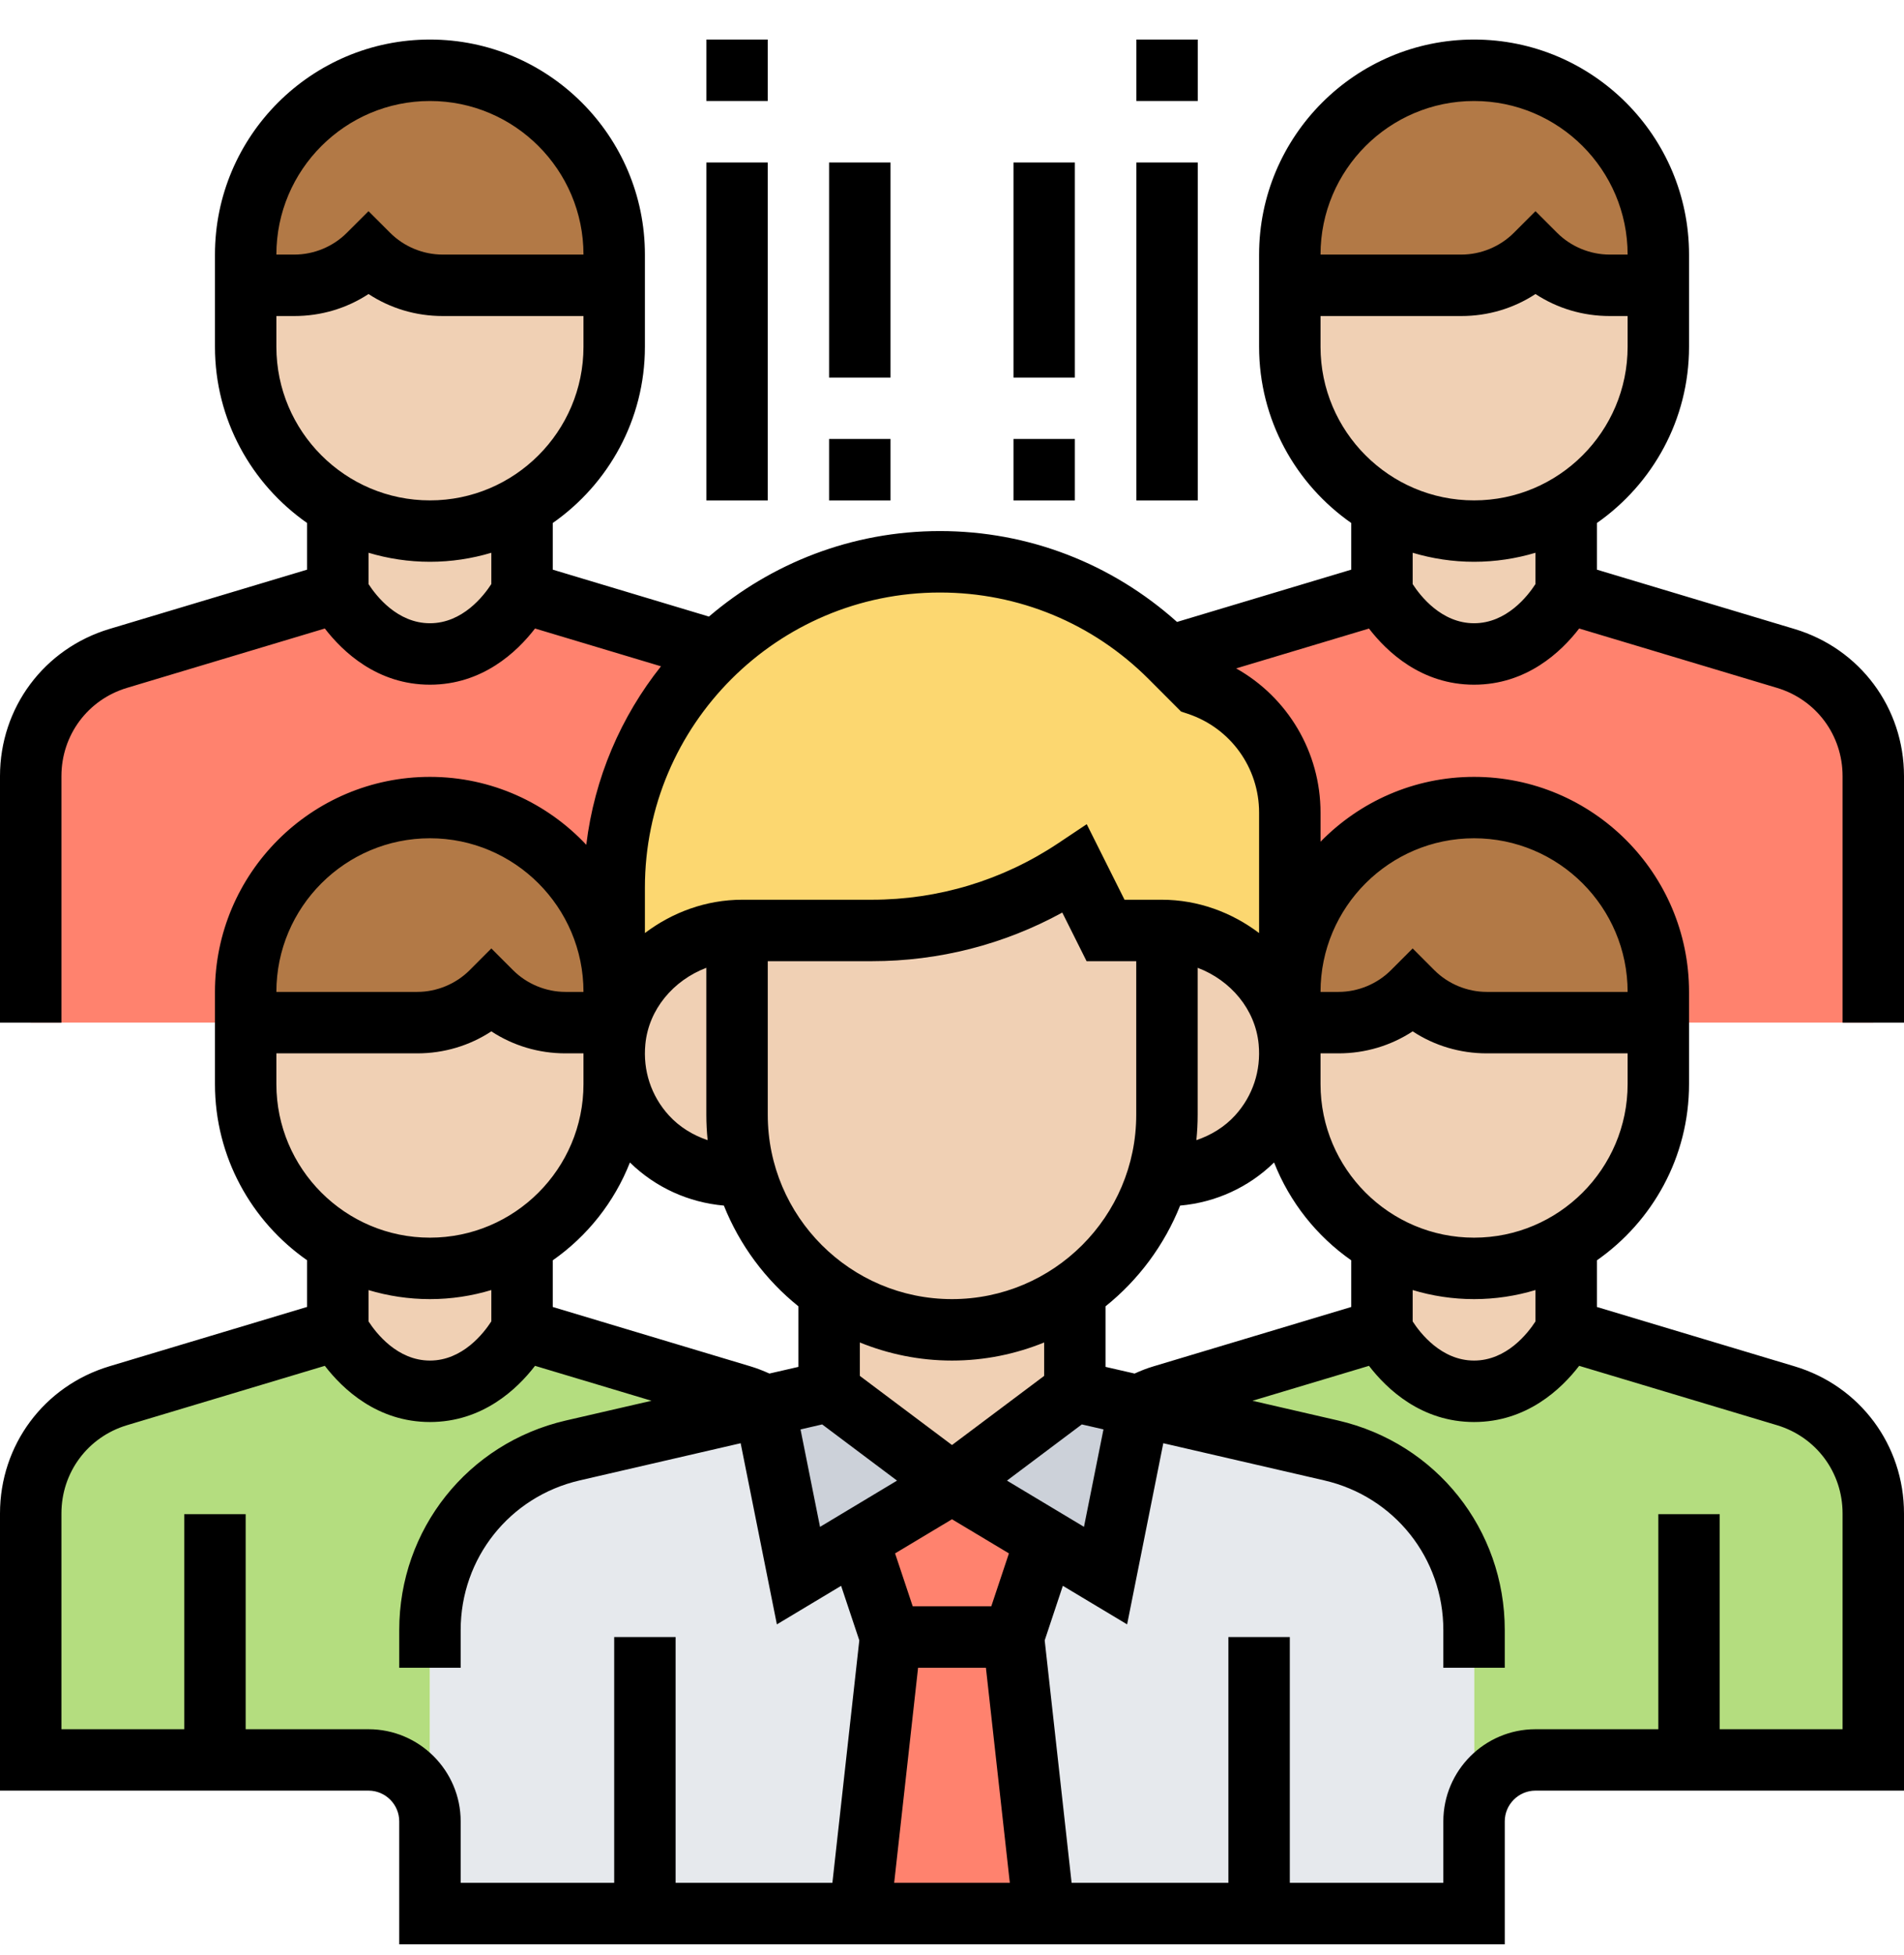 <svg width="38" height="39" viewBox="0 0 38 39" fill="none" xmlns="http://www.w3.org/2000/svg">
<path d="M25.742 19.788V16.209C25.742 15.633 25.558 15.081 25.233 14.64C24.909 14.192 24.455 13.843 23.903 13.659L23.395 13.15L23.493 13.046L27.581 11.82C27.581 11.82 28.194 13.046 29.419 13.046C30.645 13.046 31.258 11.82 31.258 11.82L35.64 13.132C36.676 13.444 37.387 14.401 37.387 15.486V20.401H33.097V19.788C33.097 17.759 31.448 16.111 29.419 16.111C28.402 16.111 27.483 16.521 26.821 17.189C26.153 17.851 25.742 18.77 25.742 19.788Z" fill="#FF826E"/>
<path d="M12.258 17.71V19.788C12.258 18.77 11.848 17.851 11.18 17.189C10.518 16.521 9.599 16.111 8.581 16.111C6.552 16.111 4.904 17.759 4.904 19.788V20.401H0.613V15.486C0.613 14.401 1.324 13.444 2.36 13.132L6.742 11.82C6.742 11.82 7.355 13.046 8.581 13.046C9.807 13.046 10.42 11.82 10.42 11.82L14.3 12.985C13.043 14.168 12.258 15.847 12.258 17.71Z" fill="#FF826E"/>
<path d="M33.708 35.112H30.644C29.969 35.112 29.418 35.663 29.418 36.338V32.519C29.418 30.809 28.235 29.326 26.568 28.94L22.743 28.058L22.719 28.051C22.866 27.965 23.032 27.898 23.197 27.843L27.579 26.531C27.579 26.531 28.192 27.757 29.418 27.757C30.644 27.757 31.256 26.531 31.256 26.531L35.639 27.843C36.675 28.155 37.386 29.112 37.386 30.196V35.112H33.708Z" fill="#B4DD7F"/>
<path d="M15.262 28.058L11.431 28.94C9.764 29.326 8.581 30.809 8.581 32.519V36.338C8.581 35.663 8.029 35.112 7.355 35.112H0.613V30.196C0.613 29.112 1.324 28.155 2.36 27.843L6.742 26.531C6.742 26.531 7.355 27.757 8.581 27.757C9.807 27.757 10.42 26.531 10.42 26.531L14.802 27.843C14.967 27.898 15.133 27.965 15.28 28.051L15.262 28.058Z" fill="#B4DD7F"/>
<path d="M12.872 38.177H8.582V32.52C8.582 30.81 9.765 29.327 11.432 28.941L15.263 28.058L16.55 27.758H21.453L22.74 28.07L22.746 28.058L26.571 28.941C28.238 29.327 29.421 30.81 29.421 32.52V38.177H12.872Z" fill="#E6E9ED"/>
<path d="M20.225 32.656L20.838 38.172H17.16L17.773 32.656H20.225Z" fill="#FF826E"/>
<path d="M20.893 30.736L20.838 30.827L20.225 32.666H17.773L17.16 30.827L17.105 30.736L18.999 29.602L20.893 30.736Z" fill="#FF826E"/>
<path d="M22.72 28.052L22.745 28.058L22.739 28.07L22.064 31.435L20.894 30.731L19 29.596L21.452 27.758L22.72 28.052Z" fill="#CCD1D9"/>
<path d="M15.28 28.052L16.549 27.758L19 29.596L17.107 30.731L15.936 31.435L15.262 28.058L15.28 28.052Z" fill="#CCD1D9"/>
<path d="M33.097 5.076V5.689H32.123C31.571 5.689 31.038 5.468 30.645 5.076C30.253 5.468 29.72 5.689 29.168 5.689H25.742V5.076C25.742 4.058 26.153 3.139 26.821 2.477C27.483 1.809 28.402 1.398 29.42 1.398C31.448 1.398 33.097 3.047 33.097 5.076Z" fill="#B27946"/>
<path d="M12.257 5.689H8.831C8.279 5.689 7.746 5.468 7.354 5.076C6.962 5.468 6.429 5.689 5.877 5.689H4.902V5.076C4.902 3.047 6.551 1.398 8.58 1.398C9.597 1.398 10.517 1.809 11.179 2.477C11.847 3.139 12.257 4.058 12.257 5.076V5.689Z" fill="#B27946"/>
<path d="M27.582 10.102C28.121 10.42 28.753 10.598 29.421 10.598C30.095 10.598 30.72 10.42 31.259 10.102V11.824C31.259 11.824 30.647 13.05 29.421 13.05C28.195 13.05 27.582 11.824 27.582 11.824V10.102Z" fill="#F0D0B4"/>
<path d="M31.258 10.098C30.719 10.416 30.094 10.594 29.42 10.594C28.752 10.594 28.12 10.416 27.581 10.098C26.484 9.467 25.742 8.278 25.742 6.917V5.691H29.168C29.72 5.691 30.253 5.47 30.645 5.078C31.038 5.47 31.571 5.691 32.123 5.691H33.097V6.917C33.097 7.934 32.686 8.854 32.019 9.516C31.792 9.742 31.54 9.939 31.258 10.098Z" fill="#F0D0B4"/>
<path d="M6.742 10.102L8.581 10.598C9.255 10.598 9.88 10.42 10.42 10.102V11.824C10.42 11.824 9.807 13.05 8.581 13.05C7.355 13.05 6.742 11.824 6.742 11.824V10.102Z" fill="#F0D0B4"/>
<path d="M10.418 10.098C9.879 10.416 9.254 10.594 8.58 10.594L6.741 10.098C6.459 9.939 6.208 9.742 5.981 9.516C5.313 8.854 4.902 7.934 4.902 6.917V5.691H5.877C6.429 5.691 6.962 5.47 7.354 5.078C7.746 5.47 8.279 5.691 8.831 5.691H12.257V6.917C12.257 8.278 11.516 9.467 10.418 10.098Z" fill="#F0D0B4"/>
<path d="M28.194 19.787C27.801 20.179 27.268 20.4 26.717 20.4H25.742V19.787C25.742 18.769 26.153 17.85 26.821 17.188C27.483 16.52 28.402 16.109 29.42 16.109C31.448 16.109 33.097 17.758 33.097 19.787V20.4H29.671C29.119 20.4 28.586 20.179 28.194 19.787Z" fill="#B27946"/>
<path d="M11.283 20.4C10.731 20.4 10.198 20.179 9.806 19.787C9.413 20.179 8.88 20.4 8.328 20.4H4.902V19.787C4.902 17.758 6.551 16.109 8.58 16.109C9.597 16.109 10.517 16.52 11.179 17.188C11.847 17.85 12.257 18.769 12.257 19.787V20.4H11.283Z" fill="#B27946"/>
<path d="M14.299 12.988C15.463 11.885 17.032 11.211 18.761 11.211C19.625 11.211 20.465 11.382 21.249 11.707C22.027 12.032 22.751 12.51 23.357 13.117L23.903 13.663C24.455 13.846 24.908 14.196 25.233 14.643C25.558 15.084 25.742 15.636 25.742 16.212V21.017C25.742 20.938 25.736 20.858 25.729 20.778C25.613 19.54 24.528 18.615 23.29 18.572C23.253 18.566 23.223 18.566 23.186 18.566H22.064L21.451 17.34C20.25 18.137 18.846 18.566 17.4 18.566H14.814C14.777 18.566 14.746 18.566 14.709 18.572C13.471 18.615 12.386 19.54 12.27 20.778C12.264 20.858 12.258 20.938 12.258 21.017V17.714C12.258 15.851 13.042 14.171 14.299 12.988Z" fill="#FCD770"/>
<path d="M27.582 24.805C28.121 25.123 28.753 25.301 29.421 25.301C30.095 25.301 30.72 25.123 31.259 24.805V26.527C31.259 26.527 30.647 27.753 29.421 27.753C28.195 27.753 27.582 26.527 27.582 26.527V24.805Z" fill="#F0D0B4"/>
<path d="M6.742 24.805L8.581 25.301C9.255 25.301 9.88 25.123 10.42 24.805V26.527C10.42 26.527 9.807 27.753 8.581 27.753C7.355 27.753 6.742 26.527 6.742 26.527V24.805Z" fill="#F0D0B4"/>
<path d="M10.418 24.809C9.879 25.127 9.254 25.305 8.58 25.305L6.741 24.809C6.459 24.649 6.208 24.453 5.981 24.227C5.313 23.565 4.902 22.645 4.902 21.628V20.402H8.328C8.88 20.402 9.413 20.181 9.806 19.789C10.198 20.181 10.731 20.402 11.283 20.402H12.257V21.628C12.257 22.988 11.516 24.177 10.418 24.809Z" fill="#F0D0B4"/>
<path d="M27.581 24.809C26.484 24.177 25.742 22.988 25.742 21.628V20.402H26.717C27.268 20.402 27.801 20.181 28.194 19.789C28.586 20.181 29.119 20.402 29.671 20.402H33.097V21.628C33.097 22.645 32.686 23.565 32.019 24.227C31.792 24.453 31.54 24.649 31.258 24.809C30.719 25.127 30.094 25.305 29.42 25.305C28.752 25.305 28.12 25.127 27.581 24.809Z" fill="#F0D0B4"/>
<path d="M16.547 27.752V25.913L16.602 25.797C18.41 26.496 18.704 26.526 18.998 26.526C19.887 26.526 20.715 26.257 21.395 25.797L21.45 25.913V27.752L18.998 29.591L16.547 27.752Z" fill="#F0D0B4"/>
<path d="M25.742 21.016V21.022C25.742 22.37 24.645 23.468 23.291 23.468L23.125 23.425C23.235 23.051 23.291 22.652 23.291 22.242V18.57C24.529 18.613 25.613 19.539 25.73 20.777C25.736 20.857 25.742 20.936 25.742 21.016Z" fill="#F0D0B4"/>
<path d="M14.709 22.242C14.709 22.652 14.764 23.051 14.875 23.425L14.709 23.468C13.355 23.468 12.258 22.37 12.258 21.022V21.016C12.258 20.936 12.264 20.857 12.27 20.777C12.386 19.539 13.471 18.613 14.709 18.57V22.242Z" fill="#F0D0B4"/>
<path d="M23.292 18.568V22.239C23.292 22.65 23.236 23.048 23.126 23.422C22.844 24.403 22.225 25.242 21.398 25.8C20.717 26.26 19.89 26.529 19.001 26.529C18.707 26.529 18.413 26.499 16.605 25.8C16.372 25.641 16.164 25.469 15.967 25.273C15.459 24.764 15.079 24.133 14.876 23.422C14.766 23.048 14.711 22.65 14.711 22.239V18.568C14.748 18.562 14.778 18.562 14.815 18.562H17.402C18.848 18.562 20.252 18.133 21.453 17.336L22.066 18.562H23.188C23.224 18.562 23.255 18.562 23.292 18.568Z" fill="#F0D0B4"/>
<path d="M38 20.402V15.484C38 14.12 37.122 12.941 35.816 12.549L31.871 11.365V10.434C32.981 9.658 33.71 8.373 33.71 6.919V5.079C33.71 2.714 31.785 0.789 29.419 0.789C27.054 0.789 25.129 2.714 25.129 5.079V6.918C25.129 8.373 25.858 9.658 26.968 10.434V11.365L23.491 12.408C22.186 11.241 20.524 10.595 18.759 10.595C17.001 10.595 15.392 11.239 14.149 12.301L11.032 11.365V10.434C12.142 9.658 12.871 8.373 12.871 6.919V5.079C12.871 2.714 10.946 0.789 8.581 0.789C6.215 0.789 4.29 2.714 4.29 5.079V6.918C4.29 8.373 5.019 9.658 6.129 10.434V11.365L2.184 12.548C0.878 12.941 0 14.12 0 15.484V20.402H1.226V15.484C1.226 14.666 1.752 13.958 2.536 13.723L6.483 12.539C6.84 13.002 7.53 13.66 8.581 13.66C9.632 13.66 10.322 13.002 10.678 12.539L13.192 13.293C12.394 14.296 11.863 15.518 11.701 16.854C10.919 16.022 9.811 15.499 8.581 15.499C6.215 15.499 4.29 17.423 4.29 19.789V21.628C4.29 23.082 5.019 24.368 6.129 25.143V26.074L2.184 27.258C0.878 27.65 0 28.83 0 30.194V35.724H7.355C7.692 35.724 7.968 36 7.968 36.337V38.789H30.032V36.337C30.032 36 30.308 35.724 30.645 35.724H38V30.194C38 28.83 37.122 27.65 35.816 27.259L31.871 26.075V25.144C32.981 24.368 33.71 23.082 33.71 21.628V19.79C33.71 17.424 31.785 15.499 29.419 15.499C28.219 15.499 27.134 15.996 26.355 16.793V16.212C26.355 15.001 25.697 13.911 24.671 13.335L27.322 12.54C27.678 13.002 28.368 13.66 29.419 13.66C30.47 13.66 31.161 13.002 31.517 12.539L35.464 13.723C36.248 13.958 36.774 14.666 36.774 15.484V20.402H38ZM8.581 2.015C10.27 2.015 11.645 3.39 11.645 5.079H8.834C8.445 5.079 8.063 4.921 7.788 4.646L7.355 4.213L6.921 4.646C6.646 4.921 6.265 5.079 5.875 5.079H5.516C5.516 3.39 6.891 2.015 8.581 2.015ZM5.516 6.918V6.305H5.875C6.409 6.305 6.919 6.152 7.355 5.866C7.791 6.152 8.301 6.305 8.834 6.305H11.645V6.918C11.645 8.608 10.27 9.983 8.581 9.983C6.891 9.983 5.516 8.608 5.516 6.918ZM8.581 12.434C7.929 12.434 7.507 11.887 7.355 11.653V11.028C7.743 11.144 8.155 11.208 8.581 11.208C9.007 11.208 9.418 11.144 9.806 11.028V11.652C9.654 11.887 9.232 12.434 8.581 12.434ZM25.428 23.192C25.74 23.985 26.279 24.662 26.968 25.144V26.075L23.023 27.259C22.893 27.297 22.767 27.347 22.644 27.403L22.064 27.27V26.062C22.72 25.536 23.236 24.844 23.553 24.052C24.259 23.99 24.921 23.689 25.428 23.192ZM19 27.144C19.65 27.144 20.271 27.014 20.839 26.783V27.45L19 28.829L17.161 27.45V26.783C17.729 27.014 18.35 27.144 19 27.144ZM16.409 28.418L17.903 29.539L16.366 30.462L15.977 28.518L16.409 28.418ZM18.323 33.273H19.677L20.154 37.563H17.846L18.323 33.273ZM19.784 32.047H18.216L17.864 30.991L19 30.31L20.136 30.991L19.784 32.047ZM20.097 29.539L21.591 28.418L22.023 28.517L21.634 30.461L20.097 29.539ZM24.651 22.252C24.439 22.485 24.169 22.648 23.877 22.747C23.894 22.58 23.903 22.412 23.903 22.241V19.308C24.563 19.558 25.054 20.138 25.12 20.832C25.17 21.359 25.004 21.863 24.651 22.252ZM22.677 22.241C22.677 24.269 21.028 25.918 19 25.918C16.972 25.918 15.323 24.269 15.323 22.241V19.176H17.403C18.739 19.176 20.039 18.843 21.201 18.206L21.686 19.176H22.677V22.241ZM14.123 22.747C13.831 22.648 13.561 22.485 13.349 22.252C12.996 21.864 12.829 21.359 12.88 20.833C12.946 20.139 13.437 19.559 14.097 19.308V22.241C14.097 22.412 14.106 22.58 14.123 22.747ZM14.447 24.052C14.764 24.844 15.28 25.536 15.935 26.062V27.27L15.356 27.403C15.232 27.347 15.107 27.298 14.977 27.259L11.032 26.075V25.144C11.721 24.662 12.26 23.985 12.572 23.192C13.079 23.689 13.741 23.99 14.447 24.052ZM8.581 16.724C10.27 16.724 11.645 18.099 11.645 19.789H11.286C10.897 19.789 10.515 19.631 10.24 19.356L9.806 18.922L9.373 19.356C9.098 19.631 8.716 19.789 8.327 19.789H5.516C5.516 18.099 6.891 16.724 8.581 16.724ZM5.516 21.628V21.015H8.327C8.861 21.015 9.371 20.862 9.806 20.576C10.242 20.862 10.752 21.015 11.286 21.015H11.645V21.628C11.645 23.317 10.27 24.692 8.581 24.692C6.891 24.692 5.516 23.317 5.516 21.628ZM8.581 25.918C9.007 25.918 9.418 25.854 9.806 25.737V26.362C9.654 26.597 9.232 27.144 8.581 27.144C7.929 27.144 7.507 26.596 7.355 26.363V25.738C7.743 25.854 8.155 25.918 8.581 25.918ZM7.355 34.499H4.903V30.208H3.677V34.499H1.226V30.194C1.226 29.375 1.752 28.668 2.536 28.433L6.483 27.249C6.84 27.712 7.53 28.37 8.581 28.37C9.632 28.37 10.322 27.712 10.678 27.249L13.003 27.946L11.293 28.34C9.335 28.793 7.968 30.512 7.968 32.521V33.273H9.194V32.521C9.194 31.086 10.171 29.858 11.569 29.535L14.782 28.793L15.505 32.407L16.787 31.638L17.15 32.726L16.613 37.563H13.484V32.66H12.258V37.563H9.194V36.337C9.194 35.324 8.368 34.499 7.355 34.499ZM35.464 28.433C36.248 28.668 36.774 29.375 36.774 30.194V34.499H34.322V30.208H33.097V34.499H30.645C29.631 34.499 28.806 35.324 28.806 36.337V37.563H25.742V32.66H24.516V37.563H21.387L20.85 32.726L21.212 31.638L22.495 32.407L23.217 28.793L26.431 29.535C27.829 29.858 28.806 31.086 28.806 32.521V33.273H30.032V32.521C30.032 30.512 28.665 28.793 26.707 28.34L24.997 27.946L27.322 27.249C27.678 27.712 28.368 28.37 29.419 28.37C30.47 28.37 31.161 27.712 31.517 27.249L35.464 28.433ZM30.645 26.363C30.493 26.597 30.071 27.144 29.419 27.144C28.767 27.144 28.344 26.595 28.194 26.363V25.737C28.582 25.854 28.994 25.918 29.419 25.918C29.845 25.918 30.257 25.854 30.645 25.737V26.363ZM29.419 24.692C27.73 24.692 26.355 23.317 26.355 21.628V21.015H26.714C27.248 21.015 27.758 20.862 28.194 20.576C28.629 20.862 29.139 21.015 29.673 21.015H32.484V21.628C32.484 23.317 31.109 24.692 29.419 24.692ZM29.419 16.724C31.109 16.724 32.484 18.099 32.484 19.789H29.673C29.284 19.789 28.902 19.631 28.627 19.356L28.194 18.922L27.76 19.356C27.485 19.631 27.103 19.789 26.714 19.789H26.355C26.355 18.099 27.73 16.724 29.419 16.724ZM25.129 18.615C24.587 18.205 23.913 17.95 23.185 17.95H22.443L21.689 16.443L21.112 16.828C20.009 17.562 18.727 17.95 17.403 17.95H14.815C14.087 17.95 13.413 18.205 12.871 18.615V17.709C12.871 14.463 15.513 11.821 18.759 11.821C20.331 11.821 21.81 12.434 22.922 13.545L23.572 14.196L23.71 14.242C24.558 14.525 25.129 15.316 25.129 16.211V18.615ZM29.419 2.015C31.109 2.015 32.484 3.39 32.484 5.079H32.125C31.735 5.079 31.354 4.921 31.078 4.646L30.645 4.213L30.212 4.646C29.937 4.921 29.555 5.079 29.166 5.079H26.355C26.355 3.39 27.73 2.015 29.419 2.015ZM26.355 6.918V6.305H29.166C29.699 6.305 30.209 6.152 30.645 5.866C31.081 6.152 31.591 6.305 32.125 6.305H32.484V6.918C32.484 8.608 31.109 9.983 29.419 9.983C27.73 9.983 26.355 8.608 26.355 6.918ZM29.419 12.434C28.767 12.434 28.344 11.885 28.194 11.653V11.028C28.582 11.144 28.994 11.208 29.419 11.208C29.845 11.208 30.257 11.144 30.645 11.028V11.652C30.493 11.887 30.071 12.434 29.419 12.434Z" fill="black"/>
<path d="M14.098 0.789H15.323V2.015H14.098V0.789Z" fill="black"/>
<path d="M14.098 3.242H15.323V9.984H14.098V3.242Z" fill="black"/>
<path d="M22.68 0.789H23.905V2.015H22.68V0.789Z" fill="black"/>
<path d="M22.68 3.242H23.905V9.984H22.68V3.242Z" fill="black"/>
<path d="M16.547 3.242H17.773V7.533H16.547V3.242Z" fill="black"/>
<path d="M16.547 8.758H17.773V9.984H16.547V8.758Z" fill="black"/>
<path d="M20.227 3.242H21.452V7.533H20.227V3.242Z" fill="black"/>
<path d="M20.227 8.758H21.452V9.984H20.227V8.758Z" fill="black"/>
</svg>
